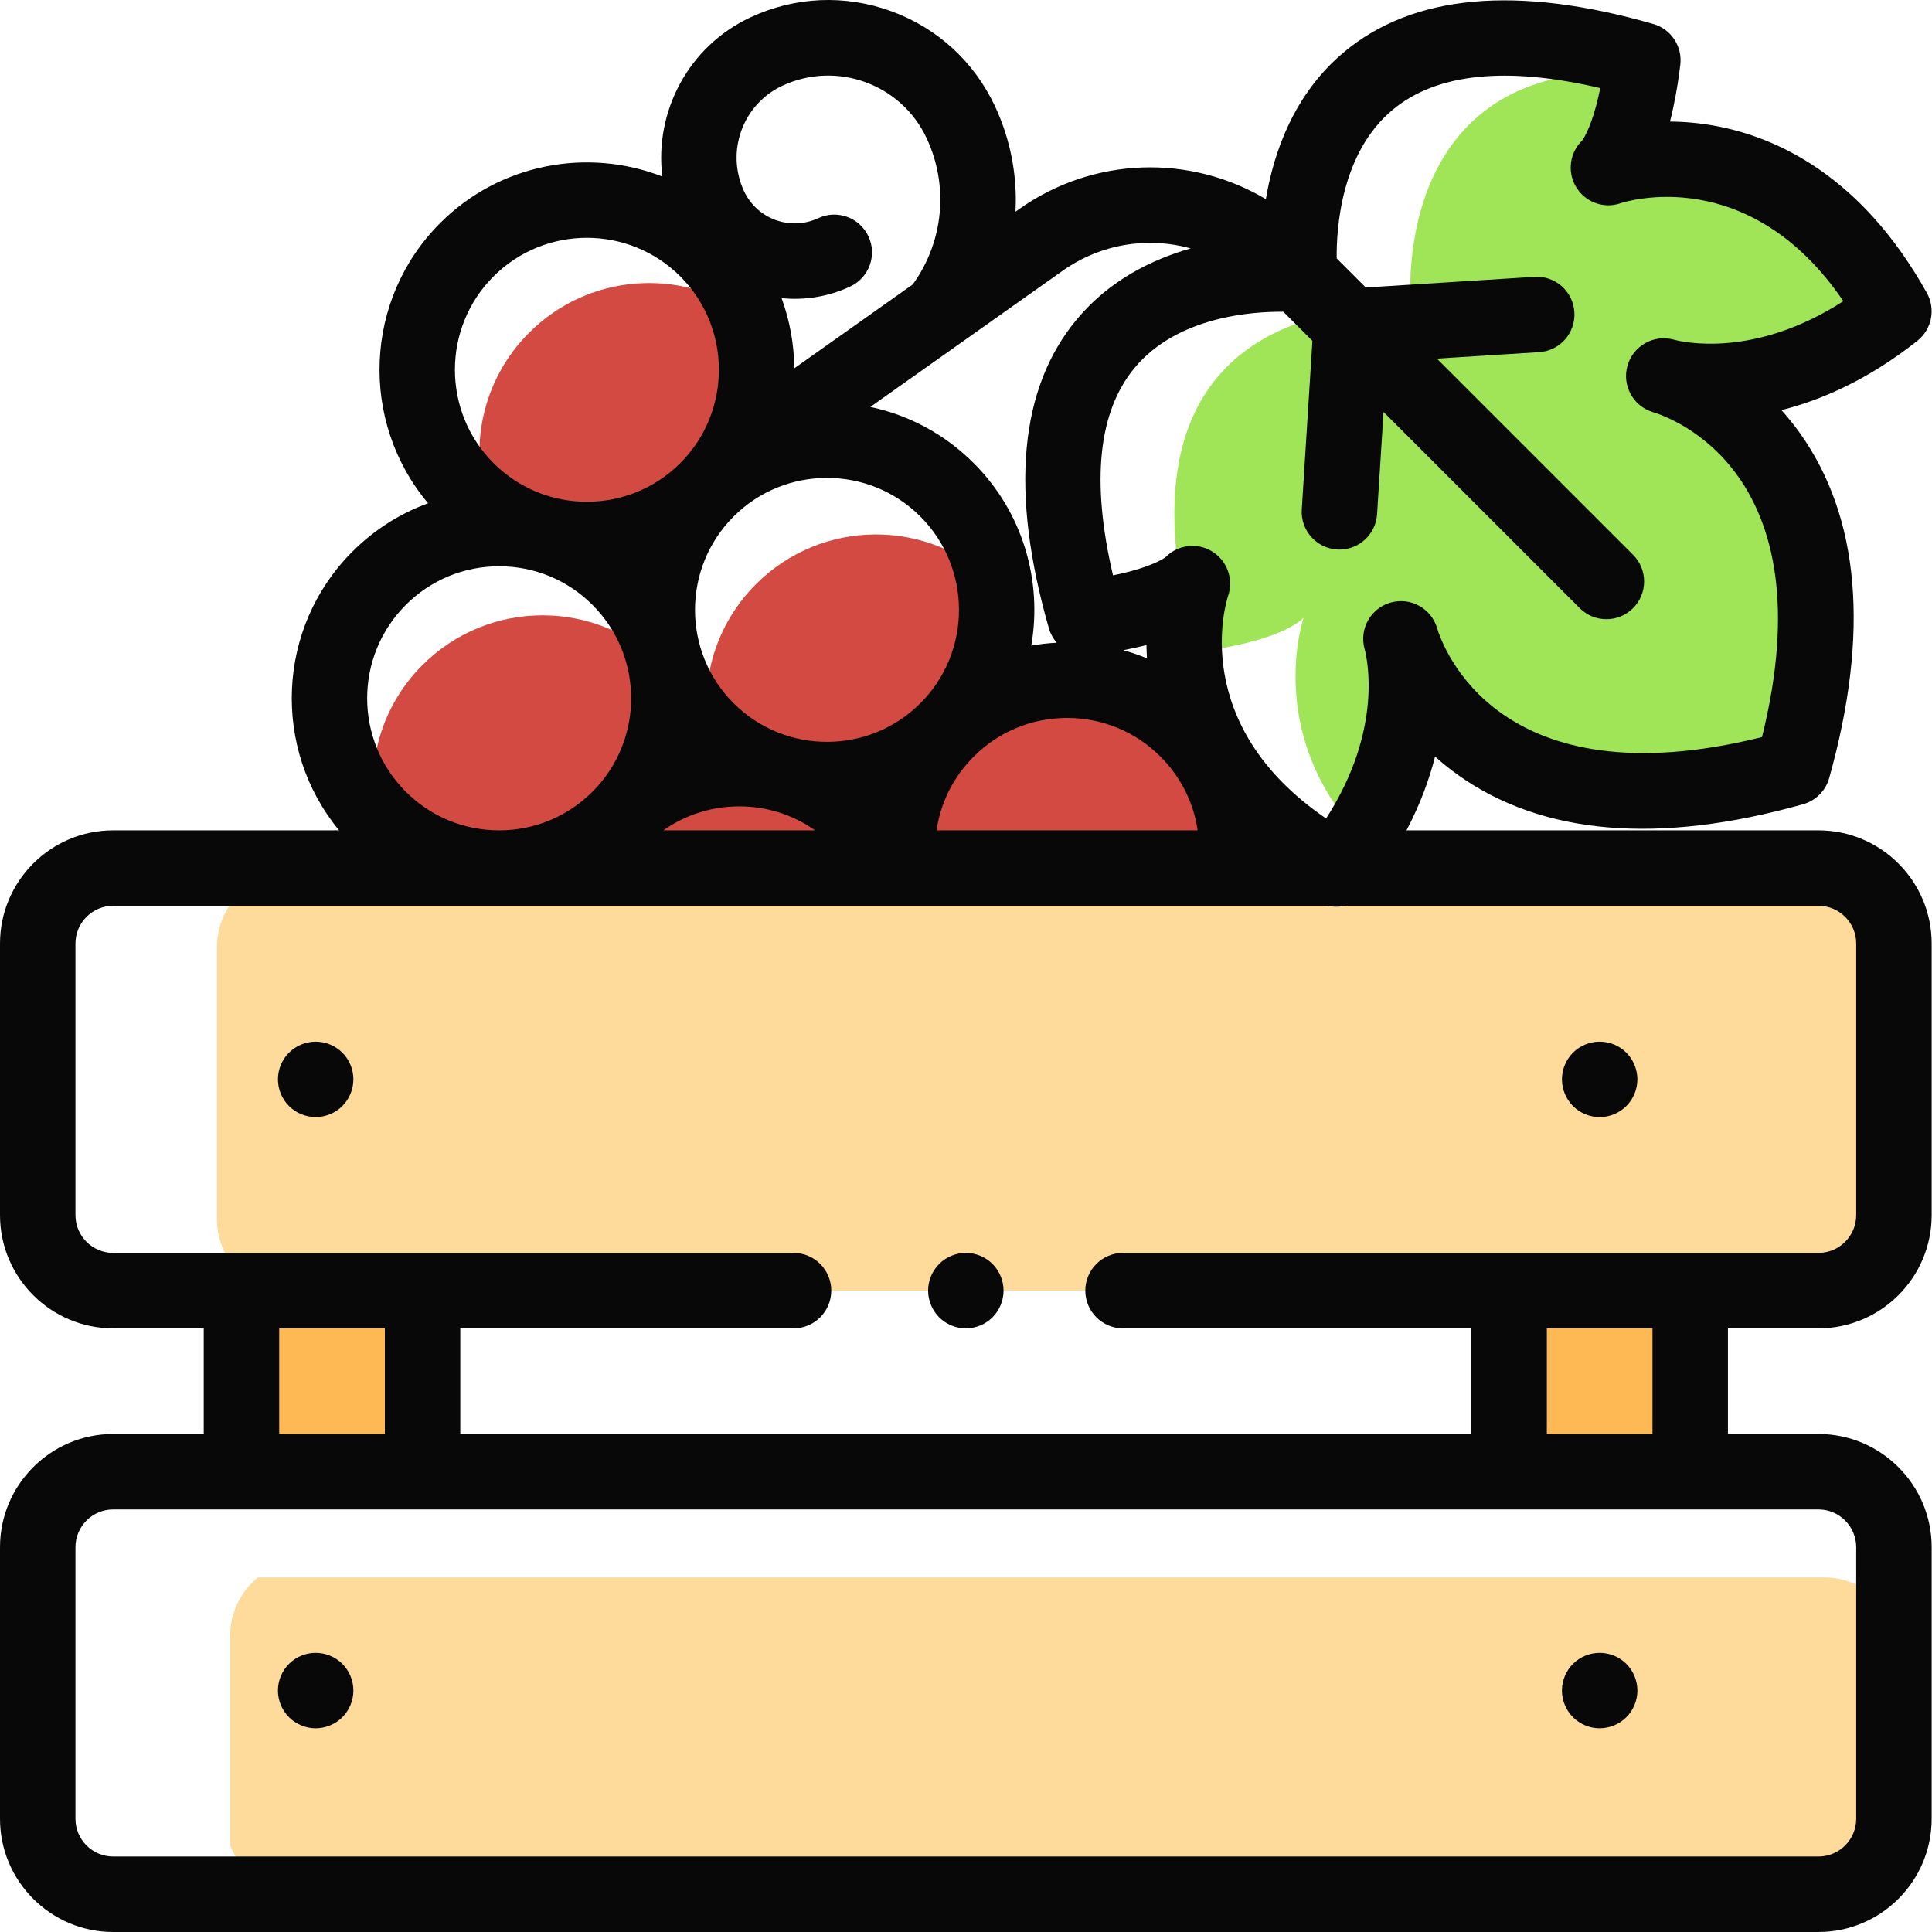 <?xml version="1.0" encoding="UTF-8"?> <svg xmlns="http://www.w3.org/2000/svg" height="512px" viewBox="0 0 512 512.001" width="512px" class=""> <g> <g fill="#ff5d5d"> <path d="m140.219 88.176c-12.578 12.578-16.148 30.75-10.719 46.508 17.57 12.5 42.094 10.879 57.848-4.875 12.578-12.578 16.148-30.746 10.719-46.504-17.57-12.5-42.094-10.883-57.848 4.871zm0 0" data-original="#FF5D5D" class="" style="fill:#D24A41" data-old_color="#FF5D5D"></path> <path d="m200.348 154.805c-10.625 10.625-14.812 25.242-12.59 39.023 17.602 17.172 45.785 17.047 63.219-.391 10.629-10.625 14.816-25.238 12.59-39.02-17.602-17.172-45.781-17.051-63.219.387zm0 0" data-original="#FF5D5D" class="" style="fill:#D24A41" data-old_color="#FF5D5D"></path> <path d="m164.094 216.875c10.77-10.77 14.926-25.641 12.492-39.586-.328-.352-.652-.703-.996-1.047-17.566-17.57-46.055-17.57-63.629 0-10.77 10.77-14.926 25.641-12.492 39.586.332.352.652.703.996 1.047 17.57 17.57 46.059 17.57 63.629 0zm0 0" data-original="#FF5D5D" class="" style="fill:#D24A41" data-old_color="#FF5D5D"></path> <path d="m327.742 226.934c.449-12.066-3.922-24.281-13.137-33.496-17.57-17.57-46.059-17.57-63.629 0-9.211 9.215-13.586 21.43-13.137 33.496" data-original="#FF5D5D" class="" style="fill:#D24A41" data-old_color="#FF5D5D"></path> <path d="m235.289 226.934c-1.996-3.605-4.508-7-7.566-10.059-17.57-17.57-46.059-17.57-63.629 0-3.059 3.059-5.574 6.453-7.566 10.059" data-original="#FF5D5D" class="" style="fill:#D24A41" data-old_color="#FF5D5D"></path> </g> <path d="m440.914 99.648c3.598.98 30.309 7.141 60.992-17.148-8.645-15.5-18.562-25.234-28.305-31.246l-13.199-6.129c-18.77-6.082-34.125-.738-34.125-.738s5.637-4.625 8.641-25.051c-67.945-4.707-61 62.473-61 62.473s-76.008-7.855-60.656 74.914c2.043-1.211 2.738-2.062 2.738-2.062s-.98 2.816-1.625 7.508c.758 3.391 1.641 6.906 2.699 10.586 23.305-2.84 28.422-9.094 28.422-9.094s-10.551 30.301 14.867 57.805c16.883-26.836 11.785-48.922 10.898-52.168.926 3.086 7.527 22.438 29.801 33.16l25.168 6.707c13.098 1.234 29.184-.121 48.895-5.652 23.641-84.219-28.945-102.285-34.211-103.863zm0 0" fill="#a0e557" data-original="#A0E557" class=""></path> <path d="m63.988 342.031h47.992v47.988h-47.992zm0 0" fill="#ffb954" data-original="#FFB954" class=""></path> <path d="m399.93 342.031h47.992v47.988h-47.992zm0 0" fill="#ffb954" data-original="#FFB954" class=""></path> <path d="m57.492 251.047v71.988c0 8.867 5.777 16.379 13.773 18.996h410.648c11.047 0 20-8.953 20-19.996v-71.988c0-8.871-5.781-16.379-13.777-18.996h-410.648c-11.043 0-19.996 8.953-19.996 19.996zm0 0" fill="#feda9b" data-original="#FEDA9B" class=""></path> <path d="m68.355 418.02c-4.492 3.668-7.367 9.246-7.367 15.5v55.578c2.992 7.277 10.141 12.41 18.5 12.41h415.059c4.492-3.668 7.367-9.246 7.367-15.5v-55.578c-2.992-7.277-10.141-12.41-18.5-12.41zm0 0" fill="#feda9b" data-original="#FEDA9B" class=""></path> <path d="m481.914 352.027c16.539 0 29.996-13.453 29.996-29.992v-71.988c0-16.539-13.457-29.996-29.996-29.996h-109.18c3.648-6.926 6.047-13.512 7.574-19.559 1.855 1.68 3.883 3.32 6.098 4.898 22.336 15.898 53.094 18.508 91.422 7.746 3.359-.941 5.98-3.566 6.926-6.922 10.758-38.332 8.148-69.09-7.75-91.426-1.574-2.211-3.219-4.238-4.898-6.098 10.688-2.695 23.066-8.113 36.004-18.355 3.844-3.043 4.914-8.426 2.527-12.707-17.445-31.281-40.098-41.336-56.027-44.262-4.32-.793-8.371-1.121-12.039-1.16 1.059-4.152 2.004-9.113 2.727-15.031.594-4.879-2.441-9.465-7.164-10.82-36.098-10.367-63.68-7.855-81.977 7.465-13.238 11.09-18.605 26.512-20.691 38.957-20.031-11.914-45.625-11.352-65.43 2.672l-.926.652c.516-9.422-1.258-19.004-5.422-27.934-5.508-11.801-15.281-20.754-27.523-25.207-12.242-4.449-25.484-3.871-37.289 1.641-16.488 7.691-25.457 25.023-23.355 42.18-19.711-7.66-42.98-3.559-58.871 12.332-20.309 20.309-21.367 52.672-3.199 74.258-7.449 2.707-14.281 7.031-20.055 12.805-20.188 20.188-21.359 52.297-3.527 73.875h-59.871c-16.539 0-29.996 13.457-29.996 29.996v71.988c0 16.539 13.457 29.992 29.996 29.992h23.996v27.996h-23.996c-16.539 0-29.996 13.457-29.996 29.996v71.988c0 16.539 13.457 29.992 29.996 29.992h451.918c16.539 0 29.996-13.453 29.996-29.992v-71.988c0-16.539-13.457-29.996-29.996-29.996h-23.992v-27.996zm-262.75-225.379c8.961 0 17.922 3.41 24.742 10.23 13.645 13.645 13.645 35.84.008 49.484-.004.004-.004.004-.008.004 0 .004 0 .004-.004.008-13.645 13.637-35.84 13.637-49.484-.008-13.645-13.641-13.645-35.844 0-49.488 6.824-6.82 15.785-10.23 24.746-10.23zm-23.258 87.047c7.305 0 14.262 2.23 20.109 6.355h-40.219c5.848-4.125 12.805-6.355 20.109-6.355zm62.141-13.188c6.609-6.609 15.398-10.25 24.746-10.25 9.348 0 18.133 3.641 24.742 10.25 5.395 5.395 8.777 12.18 9.859 19.543h-69.203c1.078-7.367 4.461-14.148 9.855-19.543zm39.637-28.199c2.219-.422 4.266-.875 6.141-1.355.012 1.133.062 2.312.133 3.516-2.039-.852-4.137-1.562-6.273-2.16zm71.395-143.223c11.613-9.66 30.09-11.582 55.004-5.742-1.961 9.703-4.359 13.301-4.789 13.887-3.215 3.129-4 8.078-1.773 12.055 2.371 4.23 7.398 6.164 11.977 4.566 1.457-.484 34.004-10.727 59.02 25.961-23.746 15.305-42.699 10.809-44.969 10.191-5.277-1.445-10.734 1.625-12.246 6.887-1.508 5.258 1.492 10.754 6.734 12.332 4.895 1.469 46.293 16.129 28.914 86.113-69.988 17.379-84.645-24.02-86.113-28.914-1.574-5.242-7.066-8.242-12.332-6.734-5.262 1.508-8.328 6.969-6.887 12.246.621 2.27 5.113 21.223-10.191 44.969-36.688-25.016-26.445-57.555-25.984-58.949 1.598-4.578-.324-9.645-4.555-12.016-1.539-.859-3.219-1.273-4.879-1.273-2.645 0-5.242 1.047-7.164 3.016-.578.426-4.18 2.828-13.887 4.789-5.84-24.914-3.918-43.395 5.742-55.004 11.418-13.723 31.523-14.934 39.395-14.844l7.707 7.707-2.82 44.684c-.348 5.508 3.836 10.258 9.348 10.605.215.016.43.023.641.023 5.234 0 9.633-4.074 9.969-9.371l1.711-27.094 51.988 51.988c1.953 1.953 4.512 2.93 7.07 2.93 2.559 0 5.117-.977 7.07-2.93 3.906-3.906 3.906-10.234 0-14.141l-51.992-51.988 27.098-1.711c5.512-.348 9.699-5.098 9.348-10.609-.348-5.512-5.098-9.707-10.605-9.348l-44.684 2.82-7.707-7.707c-.09-7.898 1.129-27.984 14.844-39.395zm-87.488 42.684c10.184-7.211 22.656-9.086 33.965-5.941-10.375 2.949-21.543 8.477-30.117 18.715-15.324 18.297-17.836 45.875-7.469 81.973.418 1.449 1.141 2.738 2.078 3.812-2.277.109-4.527.375-6.75.762 2.957-17.043-2.117-35.219-15.25-48.352-7.621-7.621-17.094-12.719-27.398-14.898zm-74.258-49.047c14.375-6.707 31.527-.473 38.234 13.902 5.93 12.707 4.492 27.418-3.66 38.742l-31.414 22.246c-.047-6.309-1.172-12.609-3.367-18.602 6.035.613 12.305-.332 18.191-3.078 5.004-2.336 7.168-8.285 4.832-13.289-2.336-5.004-8.285-7.168-13.289-4.832-7.402 3.453-16.23.242-19.688-7.16-4.898-10.5-.34-23.031 10.16-27.93zm-76.543 50.527c6.824-6.82 15.785-10.23 24.746-10.23 8.961 0 17.922 3.41 24.746 10.23 13.645 13.645 13.645 35.848 0 49.488-13.645 13.645-35.848 13.645-49.488 0-13.648-13.641-13.648-35.844-.004-49.488zm-23.254 136.555c-13.645-13.645-13.645-35.848 0-49.492 6.609-6.609 15.395-10.246 24.742-10.246s18.137 3.637 24.746 10.246c13.645 13.645 13.645 35.848 0 49.488-6.594 6.598-15.359 10.234-24.684 10.25h-.121c-9.324-.016-18.09-3.652-24.684-10.246zm-87.539 112.23v-71.988c0-5.516 4.484-10 10-10h102.223c.02 0 .039.004.059.004.023 0 .043-.004.062-.004h219.664c.695.152 1.398.242 2.102.242.734 0 1.465-.082 2.18-.242h125.629c5.516 0 10 4.484 10 10v71.988c0 5.512-4.484 9.996-10 9.996h-184.301c-5.52 0-9.996 4.477-9.996 10 0 5.52 4.477 9.996 9.996 9.996h92.32v27.996h-267.953v-27.996h88.316c5.523 0 9.996-4.477 9.996-9.996 0-5.523-4.473-10-9.996-10h-180.301c-5.516 0-10-4.484-10-9.996zm53.992 29.992h27.996v27.996h-27.996zm417.926 57.992v71.984c0 5.516-4.484 10-10 10h-451.918c-5.516 0-10-4.484-10-10v-71.984c0-5.516 4.484-10 10-10h451.918c5.516 0 10 4.484 10 10zm-53.992-29.996h-27.992v-27.996h27.992zm0 0" data-original="#000000" class="active-path" style="fill:#080808" data-old_color="#000000"></path> <path d="m423.926 296.043c2.629 0 5.211-1.07 7.07-2.93s2.93-4.438 2.93-7.07c0-2.637-1.07-5.219-2.93-7.078s-4.441-2.918-7.07-2.918c-2.629 0-5.207 1.059-7.07 2.918-1.859 1.871-2.926 4.441-2.926 7.078 0 2.633 1.066 5.199 2.926 7.07 1.863 1.859 4.441 2.93 7.07 2.93zm0 0" data-original="#000000" class="active-path" style="fill:#080808" data-old_color="#000000"></path> <path d="m83.656 296.031c2.629 0 5.207-1.059 7.066-2.918 1.863-1.871 2.93-4.438 2.93-7.078 0-2.629-1.066-5.211-2.93-7.07-1.859-1.859-4.438-2.918-7.066-2.918-2.641 0-5.211 1.059-7.07 2.918-1.867 1.859-2.93 4.441-2.93 7.07 0 2.641 1.062 5.207 2.93 7.078 1.859 1.859 4.43 2.918 7.07 2.918zm0 0" data-original="#000000" class="active-path" style="fill:#080808" data-old_color="#000000"></path> <path d="m423.926 438.02c-2.629 0-5.207 1.059-7.07 2.918-1.859 1.871-2.926 4.438-2.926 7.078 0 2.629 1.066 5.199 2.926 7.07 1.863 1.859 4.441 2.93 7.07 2.93 2.629 0 5.211-1.07 7.07-2.93 1.859-1.859 2.93-4.441 2.93-7.07 0-2.641-1.07-5.207-2.93-7.078-1.859-1.859-4.441-2.918-7.07-2.918zm0 0" data-original="#000000" class="active-path" style="fill:#080808" data-old_color="#000000"></path> <path d="m83.656 438.02c-2.641 0-5.211 1.059-7.07 2.918-1.867 1.859-2.93 4.438-2.93 7.078 0 2.629 1.062 5.211 2.93 7.07 1.859 1.859 4.43 2.93 7.07 2.93 2.629 0 5.207-1.07 7.066-2.93 1.863-1.871 2.93-4.441 2.93-7.07 0-2.641-1.066-5.207-2.93-7.078-1.859-1.859-4.438-2.918-7.066-2.918zm0 0" data-original="#000000" class="active-path" style="fill:#080808" data-old_color="#000000"></path> <path d="m255.957 352.031c2.629 0 5.207-1.066 7.066-2.926 1.859-1.863 2.93-4.441 2.93-7.07 0-2.641-1.07-5.219-2.93-7.078-1.859-1.859-4.438-2.93-7.066-2.93-2.633 0-5.211 1.07-7.07 2.93-1.859 1.867-2.93 4.438-2.93 7.078 0 2.629 1.07 5.207 2.93 7.07 1.859 1.859 4.438 2.926 7.07 2.926zm0 0" data-original="#000000" class="active-path" style="fill:#080808" data-old_color="#000000"></path> </g> </svg> 